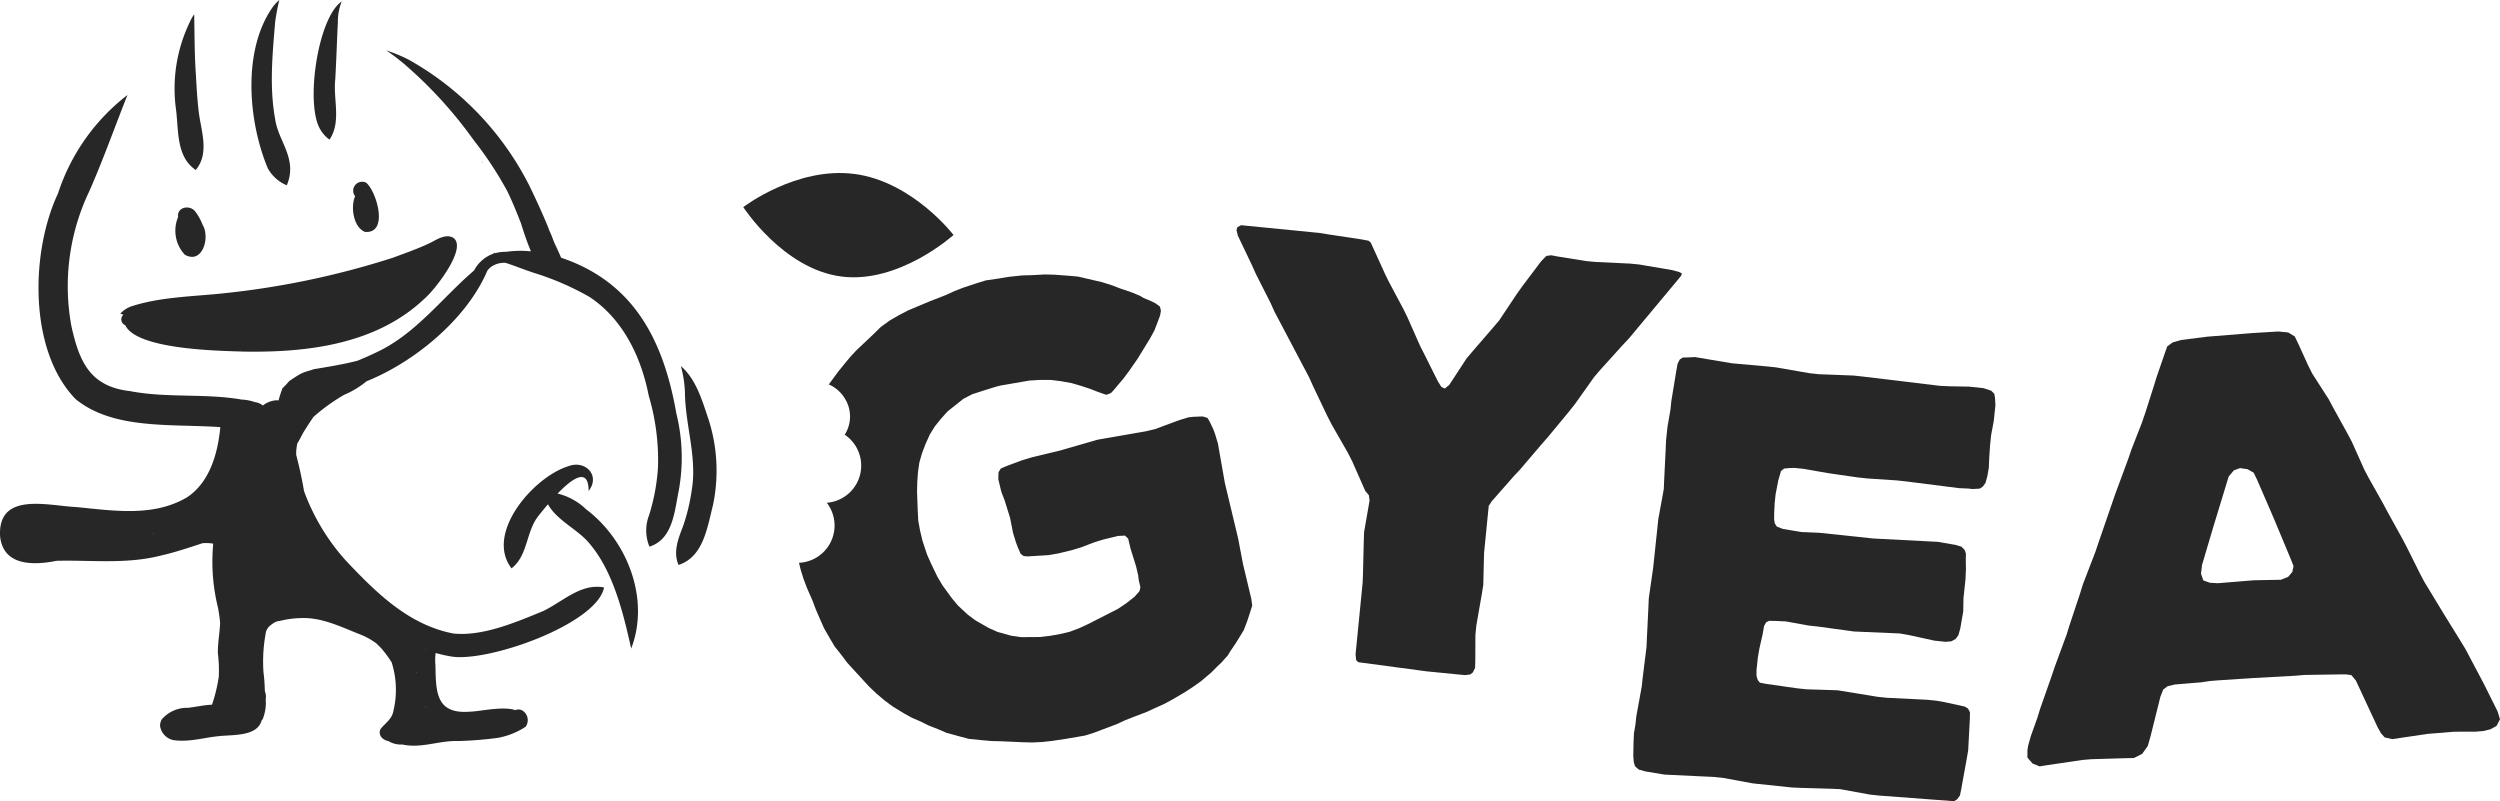 <svg xmlns="http://www.w3.org/2000/svg" xmlns:xlink="http://www.w3.org/1999/xlink" width="287.727" height="92.213" viewBox="0 0 287.727 92.213">
  <defs>
    <clipPath id="clip-path">
      <rect id="Rectangle_206" data-name="Rectangle 206" width="82.472" height="85.824" fill="#272727"/>
    </clipPath>
  </defs>
  <g id="Group_494" data-name="Group 494" transform="translate(-840.675 -21154.956)">
    <g id="Group_489" data-name="Group 489" transform="translate(926.219 21174.867)">
      <g id="Group_493" data-name="Group 493" transform="translate(0 0)">
        <path id="Path_54" data-name="Path 54" d="M125.069,292.7l-.463.564-5.54,6.645-.758.807-2.589,2.864-.69.814-2.206,3.106-.7.88-2.387,2.885-.764.874-2.455,2.878-.758.807-2.521,2.871-.323.511-.537,5.441-.089,3.654-.173,1.068-.627,3.6-.106,1.075-.01,2.848-.025.947-.255.518-.3.241-.618.075-4.434-.437-7.832-1.046-.25-.228-.069-.684.817-8.263.039-1.082.088-3.654.039-1.081.627-3.6-.075-.619-.424-.516-1.5-3.4-.512-1-1.852-3.236-.512-1-1.629-3.415-.444-.994-4-7.584-.445-.993-1.7-3.357-.445-.993-1.63-3.416-.143-.625.1-.33.43-.227,9,.888,1.068.172,3.876.587.732.141.25.227,1.616,3.551.451.927,1.717,3.222.451.926,1.442,3.262.512,1,1.528,3.067.412.652.388.174.516-.423,2-3.06.691-.812,2.374-2.751.691-.814,1.991-2.993.631-.887,2.186-2.9.6-.618.55-.081.732.139,3.34.535,1.074.1,3.916.184,1.075.105,3.8.647.793.213.323.168Z" transform="translate(-17.121 -280.885)" fill="#272727"/>
        <path id="Path_55" data-name="Path 55" d="M171.863,351.894l-.177,1.042-.638,3.517-.134.648-.311.433-.356.228-8.621-.647-1.05-.111-3.451-.629-1.056-.046-3.437-.1-1.058-.045-4.527-.478-3.384-.625-1.05-.11-5.677-.269-2.217-.366-.773-.215-.424-.376-.149-.48-.055-.735.029-1.523.045-1.056.169-.977.105-.984.629-3.45.112-1.05.433-3.469.046-1.057.171-3.5.045-1.056.506-3.53.59-5.575.63-3.451.045-1.056.171-3.5.045-1.056.167-1.575.339-1.954.1-.984.558-3.391.162-.911.253-.5.356-.227.531-.011.867-.041,4.237.714,4.008.357,1.051.111,3.908.678,1.05.112,3.964.153,1.05.111,8.909,1.074,1.122.052,2.251.04,1.64.174.9.294.36.369.081.472.042.867-.187,1.772-.305,1.626-.118,1.116-.108,1.647-.038.991-.17.976-.214.774-.311.432-.355.228-.8.047-.526-.055-1.056-.046-6.153-.783-1.05-.111-3.361-.223-1.049-.111-3.4-.491-2.932-.509-.983-.1-.532.01-.669.062-.363.293-.108.386-.207.707-.3,1.562-.111,1.05-.053,1.122-.01.728.082.472.227.356.7.273,2.086.353,2.113.091,6.233.659,7.389.382,2.021.346.708.208.359.368.155.415-.012.73.015,1.128-.051,1.122-.23,2.166-.028,1.523-.339,1.954-.214.774-.311.431-.494.28-.67.061-1.312-.139-2.917-.64L164,338.458l-5.284-.227-4.186-.575-1.049-.112-2.6-.473-1.123-.052-.794-.018-.35.162-.244.438-.17.978-.37,1.618-.177,1.044-.153,1.444,0,.662.149.48.235.29.715.141,3.594.513,1.05.112,3.57.111,4.631.755,1.05.11,4.686.231.983.1.977.17,2.333.512.373.237.22.422-.011.728Z" transform="translate(-30.886 -285.462)" fill="#272727"/>
        <path id="Path_56" data-name="Path 56" d="M246.474,346.546l.273.905-.4.761-.7.389-.844.2-.92.075-1.523-.006-.992.015-2.959.243-4.055.6-.876-.193-.437-.495-.389-.7-2.492-5.356-.515-.618-.6-.084h-.8l-3.967.061-1.052.088-4.941.274-3.952.259-.986.081-.981.147-3.025.249-.844.2-.5.371-.33.823-1.145,4.595-.308,1.084-.653.915-.953.476-1.058.021-3.829.115-1.053.088-4.054.6-.849.136-.822-.33-.585-.681,0-.859.088-.537.308-1.085.753-2.114.313-1.019,1.341-3.817.319-.953,1.407-3.823.313-1.018,1.221-3.675.314-1.019,1.472-3.829.318-.953,1.924-5.587,1.516-4.1.373-1.09,1.2-3.076.373-1.09,1-3.129.313-1.018.962-2.794.27-.749.625-.449.97-.28,3.013-.38L218.2,303l3.029-.184,1.134.107.766.466.4.828,1.132,2.489.476.954,1.9,2.955.469.888,1.712,3.1.47.887,1.459,3.256.471.888,1.706,3.037.471.887,1.711,3.1.47.889,1.586,3.179.47.889,2.373,3.908,1.832,2.961.536.882,2.116,4Zm-23.486-16.734-.333-.833-1.814-4.352-.41-.96L218.8,319.9l-.4-.828-.7-.407-.871-.127-.707.257-.6.712-1.408,4.618-.313,1.019-1.347,4.545-.116,1,.263.771.75.271.931.055,4.143-.34,3.106-.057.833-.333.483-.569Z" transform="translate(-44.565 -284.575)" fill="#272727"/>
        <path id="Path_57" data-name="Path 57" d="M60.41,331.625l-.966-4.036-.551-2.907-1.538-6.431-.791-4.513-.347-1.147-.2-.531-.434-.908-.235-.379-.545-.159-1.075.041-.564.063-1.079.33-2.723,1.013-1.095.262-5.555.968-4.4,1.269-3.147.754-1.146.347-1.661.615-.788.333-.26.424-.025.8.344,1.437.382.993.628,2.02.34,1.726.33,1.079.2.531.334.788.356.276.443.04,2.423-.146,1.112-.194,1.574-.377,1.078-.33,1.524-.582,1.079-.331,1.642-.393.785-.043.372.346.277,1.162.629,2.02.245,1.026.078.632.181.751-.107.461-.57.642-.911.723-1,.673-3.484,1.774-.977.45-1.062.4-1.095.263-1.179.211-1.2.14-2.167.014-1.124-.165-1.548-.427-1.054-.47-1.509-.869-.881-.657-1.115-1.035-.708-.844-1.077-1.478-.6-1.013-.718-1.491-.467-1.047-.531-1.608-.277-1.163-.211-1.179-.057-1.143-.079-2.151.028-1.092.08-1.176.165-1.125.318-1.088.4-1.037L23.4,312.7l.573-.933.725-.9.741-.827,1.823-1.451,1.03-.534,1.747-.562,1.078-.33.479-.115,3.265-.564,1.212-.075,1.229,0,1.192.148,1.21.217,1.089.317,1.02.336,1.036.4.867.3.531-.2.345-.371.449-.542.622-.728.657-.88.97-1.391,1.457-2.374.5-.915.4-1.038.264-.712.091-.529-.115-.479-.525-.381-.493-.244L48,296.981l-.424-.261-.884-.366-.867-.3-.391-.123-1.036-.4-1.174-.371-2.758-.642-1.109-.1-1.62-.119-1.093-.028-1.57.086-1.007.023-1.622.172-1.043.176-1.538.224-1.078.331-1.541.513-.993.383-.977.451-1.919.748L20.922,298.4l-1.03.535-1.081.622-1.049.757-.879.861-1.947,1.842-.689.744-.674.811-.726.9-1.071,1.457a4.038,4.038,0,0,1,1.842,1.61,3.9,3.9,0,0,1-.008,4.177,4.287,4.287,0,0,1-2.065,7.832,4.291,4.291,0,0,1-3.2,6.909l.2.82.314,1.008.4,1.063.633,1.44.4,1.062.484,1.114L11.235,335l.62,1.081.6,1.013.724.912.741.98,2.447,2.67.845.81,1,.847.881.657,1.356.833.916.5.969.419.985.486,1.036.4.968.419,1.549.424,1,.267,1.483.151,1.107.1,1.093.028,2.559.113,1.091.028,1.145-.056,1.127-.125,1.607-.24,2.154-.37,1.009-.314,2.656-1,.977-.451.925-.367,1.524-.582.977-.45,1.046-.467.961-.519,1.459-.855.876-.571.928-.657,1.2-1.011.758-.76.413-.388.742-.828.312-.509.642-.95.884-1.441.4-1.036.333-1.02.248-.783Z" transform="translate(-1.933 -282.596)" fill="#272727"/>
        <path id="Path_58" data-name="Path 58" d="M12.817,279.186c6.682.885,11.381,7.021,11.381,7.021s-6.264,5.664-12.946,4.777S0,283,0,283s6.135-4.7,12.817-3.812" transform="translate(0 -279.075)" fill="#272727"/>
      </g>
    </g>
    <g id="Group_491" data-name="Group 491" transform="translate(840.675 21154.955)">
      <g id="Group_490" data-name="Group 490" clip-path="url(#clip-path)">
        <path id="Path_448" data-name="Path 448" d="M220.946,74.217l.067.081q.016-.049.034-.1c-.034.006-.068.012-.1.016" transform="translate(-165.508 -55.583)" fill="#272727"/>
        <path id="Path_449" data-name="Path 449" d="M77.835,64.873c-1.471-8.329-4.847-15.051-13.256-17.884-.185-.442-.391-.877-.584-1.316-.3-.543-.444-1.163-.731-1.708-.091-.256-.194-.51-.295-.763-.607-1.454-1.29-2.946-2.022-4.457A34.384,34.384,0,0,0,47.04,24.2a17.157,17.157,0,0,0-2.591-1.07A23.276,23.276,0,0,1,46.757,24.9a49.283,49.283,0,0,1,7.756,8.553,41.443,41.443,0,0,1,3.868,5.876c.6,1.221,1.089,2.459,1.591,3.729a33.006,33.006,0,0,0,1.132,3.2,11.833,11.833,0,0,0-2.834.052,4.528,4.528,0,0,0-1.344.177c.013-.032.026-.064.039-.1-.076.049-.149.1-.222.154a4.028,4.028,0,0,0-2.171,1.9c-.062.057-.124.114-.186.17-3.5,3.039-6.489,7.026-10.751,9.118q-1.218.6-2.48,1.113c-1.662.432-3.378.7-5.064.985a4,4,0,0,1-.476.155c-.165.045-.326.1-.49.154s-.348.136-.518.215c-.284.154-.556.329-.828.505h0l-.066.043-.017.011-.026.017-.052.035.014-.01,0,0h0l-.014.009-.132.088-.008.006-.012.008c-.06.044-.12.09-.18.133l-.012.013-.029.031c-.055.064-.111.126-.167.189l-.035.039.068-.077,0,0,0,0c-.105.12-.212.233-.321.345l-.017.018c-.072.073-.144.147-.222.217l.06-.053c-.025.023-.05.046-.077.068L32.52,62h0a13,13,0,0,0-.461,1.416,1.545,1.545,0,0,0-.228-.018,2.814,2.814,0,0,0-1.579.6,1.814,1.814,0,0,0-.911-.388,5.4,5.4,0,0,0-1.535-.294c-4.227-.735-8.58-.152-12.836-.972-4.6-.519-5.849-3.386-6.755-7.5a25.352,25.352,0,0,1,2.055-15.49c1.605-3.636,2.936-7.409,4.4-11.091a23.474,23.474,0,0,0-8,11.347C3.522,46.3,3.262,57.682,8.708,63.269c4.346,3.537,10.926,2.823,16.649,3.219-.29,3.051-1.227,6.368-3.846,8.086-3.9,2.3-8.529,1.511-12.8,1.109C5.476,75.524-.253,73.9.008,79.034.356,82.506,3.885,82.4,6.52,81.872c3.984-.095,7.969.407,11.9-.579,1.653-.372,3.26-.909,4.867-1.44a4.506,4.506,0,0,1,1.253.049,22.112,22.112,0,0,0,.553,7.39,16.573,16.573,0,0,1,.241,1.749c-.053,1.156-.273,2.3-.262,3.459a16.052,16.052,0,0,1,.108,2.715,18.564,18.564,0,0,1-.779,3.218c-.921.034-1.86.258-2.763.359a3.852,3.852,0,0,0-3,1.308,1.38,1.38,0,0,0-.214.781l-.01.017.01,0a1.953,1.953,0,0,0,1.858,1.651c1.678.162,3.348-.356,5.015-.506,1.619-.159,4.3.03,4.807-1.778a1.426,1.426,0,0,0,.138-.189,4.967,4.967,0,0,0,.336-2.247,1.836,1.836,0,0,0-.022-.74,1.238,1.238,0,0,0-.057-.13c-.008-.059-.014-.119-.023-.178a19.439,19.439,0,0,0-.153-2.109,17.756,17.756,0,0,1,.238-4.338c0-.007,0-.014,0-.021a.029.029,0,0,1,0-.007l0,0c0-.019.009-.037.013-.055a1.091,1.091,0,0,1,.122-.412c.01-.025.021-.051.033-.077l.006-.014v0l0,.007.006-.012,0,.005h0v0a1.409,1.409,0,0,1,.319-.391l0,0,0,0-.014.012.007-.007.016-.014-.01.009,0,0,0,0a2.969,2.969,0,0,1,.285-.217.9.9,0,0,1,.08-.059.96.96,0,0,1,.092-.067,2.138,2.138,0,0,1,.411-.178h0a.923.923,0,0,1,.152-.031c.024,0,.049-.007.073-.008l.034,0a11.033,11.033,0,0,1,2.509-.333c2.3-.08,4.436.955,6.543,1.8a8.255,8.255,0,0,1,2.1,1.133c.2.2.4.394.593.6a14.9,14.9,0,0,1,1.144,1.56,10.462,10.462,0,0,1,.178,5.7c-.189.888-.965,1.329-1.465,1.994-.312.7.265,1.255.913,1.37a2.754,2.754,0,0,0,1.62.394l-.028-.006c2.174.5,4.294-.483,6.486-.391a43.563,43.563,0,0,0,4.508-.366,8.544,8.544,0,0,0,3.212-1.284,1.3,1.3,0,0,0-.38-1.864.889.889,0,0,0-.807-.042c-1.42-.5-4.208.17-5.222.174-3.882.312-3.931-2.2-3.972-5.315a6.309,6.309,0,0,1,.022-1.44,15,15,0,0,0,1.554.362,5.78,5.78,0,0,0,1.248.117c4.951,0,15.811-4.1,16.581-8.019-2.669-.513-4.762,1.639-7,2.713-3.115,1.278-6.96,2.941-10.36,2.585-5.137-1-8.813-4.649-12.3-8.325a24.593,24.593,0,0,1-4.87-8.056c-.236-1.409-.544-2.8-.905-4.187,0-.02,0-.039,0-.059,0-.036,0-.072,0-.107a5.4,5.4,0,0,1,.139-1.159c.265-.413.478-.876.709-1.279.37-.592.747-1.183,1.145-1.759a21.906,21.906,0,0,1,3.53-2.541,10.344,10.344,0,0,0,2.578-1.558c5.528-2.217,11.55-7.177,13.9-12.728a3.328,3.328,0,0,1,.327-.359,2.6,2.6,0,0,1,1.773-.54c1.088.349,2.15.792,3.266,1.152A31.874,31.874,0,0,1,67.838,51.5c3.87,2.551,5.958,6.935,6.826,11.372a26.082,26.082,0,0,1,1.065,8.253A23.406,23.406,0,0,1,74.7,76.635a4.852,4.852,0,0,0,.044,3.609c2.729-.856,2.892-4.136,3.386-6.512a21.1,21.1,0,0,0-.3-8.858M47.945,94.692l.026,0h0V94.7q0,.053-.008.106l-.007-.037-.014-.074m-1.291,5.968c0,.008,0,.017,0,.025l-.013,0,.013-.027M48.979,98.7l0,0c0-.024,0-.047.006-.07.016.034.035.065.051.1l-.053-.025M30.3,85.973l.042,0L30.29,86l.009-.024M17.54,78.718c.085-.013.169-.023.254-.037-.084.02-.169.034-.253.052,0-.005,0-.011,0-.016m31.373,13.4c-.009-.017-.02-.033-.03-.05l.077.031c-.016.007-.031.011-.048.019" transform="translate(0 -17.329)" fill="#272727"/>
        <path id="Path_450" data-name="Path 450" d="M313.856,174.011c-.739-2.156-1.4-4.56-3.178-6.11a13.3,13.3,0,0,1,.471,3.065c.035,3.744,1.447,7.562.763,11.327a21.821,21.821,0,0,1-.989,4.062c-.544,1.4-1.161,2.959-.511,4.438,0,0,0,0,0,0,2.875-.918,3.316-4.372,3.968-6.907a19.332,19.332,0,0,0-.526-9.876" transform="translate(-232.317 -125.773)" fill="#272727"/>
        <path id="Path_451" data-name="Path 451" d="M240.54,218.266a7.177,7.177,0,0,0-3.268-1.794c1.653-1.715,3.562-3.109,3.573-.3,1.4-1.8-.42-3.624-2.376-2.833-3.93,1.213-9.6,7.686-6.5,11.741,1.9-1.467,1.651-4.209,3.083-6.023.211-.262.614-.77,1.112-1.354,1.072,1.939,3.53,2.907,4.895,4.657,2.637,3.188,3.779,7.892,4.68,11.938,0,0,0,0,.006,0,2.195-5.693-.465-12.463-5.205-16.028" transform="translate(-173.098 -159.665)" fill="#272727"/>
        <path id="Path_452" data-name="Path 452" d="M145.706,16.561c1.384-2.066.4-4.63.66-6.932.125-2.191.187-4.385.3-6.576a6.226,6.226,0,0,1,.445-2.4c-2.785,1.895-4.22,11.919-2.459,14.747a3.64,3.64,0,0,0,1.053,1.159" transform="translate(-107.78 -0.49)" fill="#272727"/>
        <path id="Path_453" data-name="Path 453" d="M119.4,21.33a4.609,4.609,0,0,0,.285-2.858c-.331-1.644-1.372-3.048-1.612-4.72-.685-3.681-.319-7.471-.013-11.175A23.989,23.989,0,0,1,118.544,0a4.568,4.568,0,0,0-.815.893c-3.456,5-2.759,13.128-.5,18.5A4.515,4.515,0,0,0,119.4,21.33" transform="translate(-86.397 0.001)" fill="#272727"/>
        <path id="Path_454" data-name="Path 454" d="M82.61,24.465c1.67-2,.542-4.655.316-6.942-.176-1.541-.241-3.092-.338-4.639-.125-2.111-.113-4.228-.157-6.34a5.422,5.422,0,0,0-.542.977,17.569,17.569,0,0,0-1.564,9.875c.337,2.423-.014,5.521,2.285,7.07" transform="translate(-60.082 -4.901)" fill="#272727"/>
        <path id="Path_455" data-name="Path 455" d="M81.518,100.621c2.038,1.16,2.935-1.958,2.08-3.4a6.5,6.5,0,0,0-.837-1.53c-.606-.854-2.161-.578-2,.6a4.041,4.041,0,0,0,.76,4.324" transform="translate(-60.261 -71.312)" fill="#272727"/>
        <path id="Path_456" data-name="Path 456" d="M163.29,89.06c2.768.247,1.359-4.625.149-5.654a1.03,1.03,0,0,0-1.279,1.556c-.541,1.2-.212,3.555,1.13,4.1" transform="translate(-121.287 -62.372)" fill="#272727"/>
        <path id="Path_457" data-name="Path 457" d="M55.214,117.282c.115.05.233.095.351.137a.705.705,0,0,0,.207,1.193c1.317,2.864,11.106,2.958,13.615,3.045,7.388.127,15.391-.834,20.95-6.207,1.059-.915,4.941-5.821,3.144-6.92-.933-.457-1.92.293-2.752.683-1.334.631-2.734,1.109-4.112,1.629a95.875,95.875,0,0,1-20.484,4.2c-3.249.3-6.658.409-9.766,1.444a3.27,3.27,0,0,0-1.153.792" transform="translate(-41.36 -81.191)" fill="#272727"/>
        <path id="Path_458" data-name="Path 458" d="M122.162,289.514h0a.057.057,0,0,1,0,.013c0-.012.007-.024.01-.035l-.008.021" transform="translate(-91.509 -216.856)" fill="#272727"/>
        <path id="Path_459" data-name="Path 459" d="M122.545,288.586l.007-.011-.015.021-.005.011v0h0v0l.006-.01c.005-.008.01-.016.016-.024l-.008.011" transform="translate(-91.787 -216.168)" fill="#272727"/>
      </g>
    </g>
  </g>
</svg>
